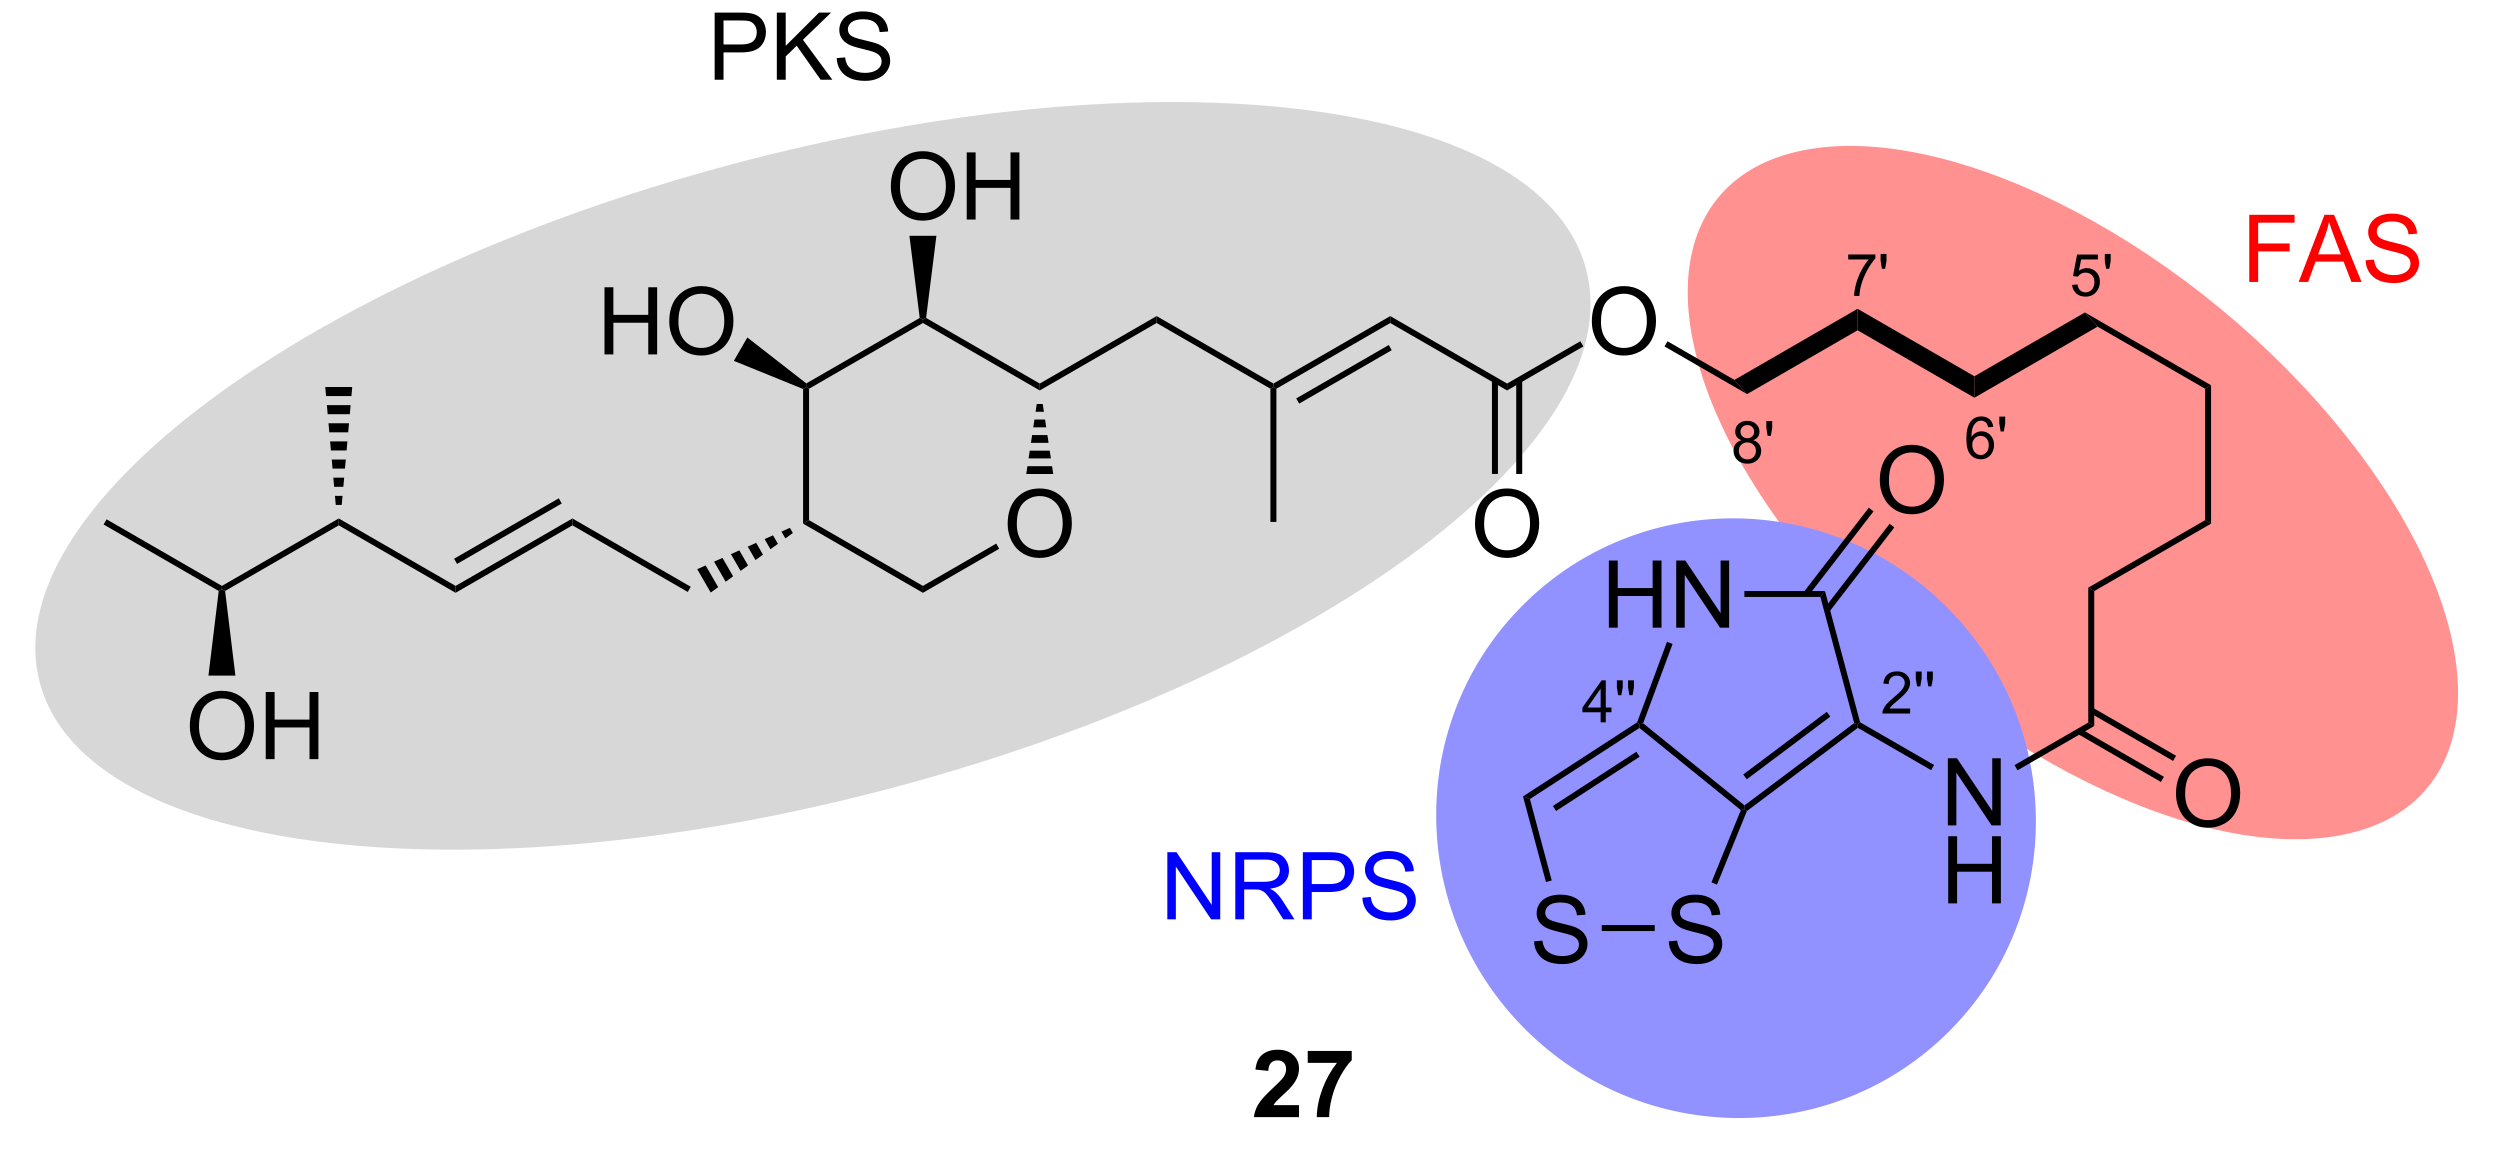 <?xml version="1.0" encoding="UTF-8"?>
<!DOCTYPE svg PUBLIC '-//W3C//DTD SVG 1.0//EN'
          'http://www.w3.org/TR/2001/REC-SVG-20010904/DTD/svg10.dtd'>
<svg stroke-dasharray="none" shape-rendering="auto" xmlns="http://www.w3.org/2000/svg" font-family="'Dialog'" text-rendering="auto" width="585" fill-opacity="1" color-interpolation="auto" color-rendering="auto" preserveAspectRatio="xMidYMid meet" font-size="12px" viewBox="0 0 585 272" fill="black" xmlns:xlink="http://www.w3.org/1999/xlink" stroke="black" image-rendering="auto" stroke-miterlimit="10" stroke-linecap="square" stroke-linejoin="miter" font-style="normal" stroke-width="1" height="272" stroke-dashoffset="0" font-weight="normal" stroke-opacity="1"
><!--Generated by the Batik Graphics2D SVG Generator--><defs id="genericDefs"
  /><g
  ><defs id="defs1"
    ><clipPath clipPathUnits="userSpaceOnUse" id="clipPath1"
      ><path d="M-1 2.047 L218.087 2.047 L218.087 103.765 L-1 103.765 L-1 2.047 Z"
      /></clipPath
      ><clipPath clipPathUnits="userSpaceOnUse" id="clipPath2"
      ><path d="M13.788 59.652 L13.788 158.542 L225.726 158.542 L225.726 59.652 Z"
      /></clipPath
      ><clipPath clipPathUnits="userSpaceOnUse" id="clipPath3"
      ><path d="M13.788 59.652 L13.788 158.537 L224.838 158.537 L224.838 59.652 Z"
      /></clipPath
    ></defs
    ><g fill="rgb(215,215,215)" transform="scale(2.667,2.667) translate(1,-2.047) matrix(1.029,0,0,1.029,-14.182,-59.312)" stroke="rgb(215,215,215)"
    ><path d="M75.122 73.966 C111.407 64.243 143.975 68.127 147.864 82.641 C151.753 97.156 125.49 116.803 89.205 126.526 C52.92 136.249 20.352 132.364 16.463 117.85 C12.574 103.336 38.836 83.688 75.122 73.966" stroke="none" clip-path="url(#clipPath3)"
    /></g
    ><g fill="rgb(215,215,215)" stroke-width="0.51" transform="matrix(2.743,0,0,2.743,-35.152,-163.622)" stroke="rgb(215,215,215)"
    ><path fill="none" d="M75.122 73.966 C111.407 64.243 143.975 68.127 147.864 82.641 C151.753 97.156 125.49 116.803 89.205 126.526 C52.92 136.249 20.352 132.364 16.463 117.85 C12.574 103.336 38.836 83.688 75.122 73.966" clip-path="url(#clipPath3)"
    /></g
    ><g fill="rgb(255,145,145)" transform="matrix(2.743,0,0,2.743,-35.152,-163.622)" stroke="rgb(255,145,145)"
    ><path d="M212.824 97.088 C225.488 113.078 225.38 128.094 212.581 130.625 C199.782 133.157 179.14 122.246 166.475 106.256 C153.811 90.265 153.919 75.25 166.718 72.718 C179.517 70.187 200.159 81.097 212.824 97.088" stroke="none" clip-path="url(#clipPath3)"
    /></g
    ><g fill="rgb(255,145,145)" stroke-width="0.51" transform="matrix(2.743,0,0,2.743,-35.152,-163.622)" stroke="rgb(255,145,145)"
    ><path fill="none" d="M212.824 97.088 C225.488 113.078 225.38 128.094 212.581 130.625 C199.782 133.157 179.14 122.246 166.475 106.256 C153.811 90.265 153.919 75.25 166.718 72.718 C179.517 70.187 200.159 81.097 212.824 97.088" clip-path="url(#clipPath3)"
    /></g
    ><g fill="rgb(145,145,255)" transform="matrix(2.743,0,0,2.743,-35.152,-163.622)" stroke="rgb(145,145,255)"
    ><path d="M142.913 111.45 C152.752 101.612 168.786 101.695 178.727 111.636 C188.668 121.578 188.752 137.612 178.913 147.45 C169.075 157.288 153.041 157.205 143.1 147.263 C133.159 137.322 133.075 121.288 142.913 111.45" stroke="none" clip-path="url(#clipPath3)"
    /></g
    ><g fill="rgb(145,145,255)" stroke-width="0.51" transform="matrix(2.743,0,0,2.743,-35.152,-163.622)" stroke="rgb(145,145,255)"
    ><path fill="none" d="M142.913 111.45 C152.752 101.612 168.786 101.695 178.727 111.636 C188.668 121.578 188.752 137.612 178.913 147.45 C169.075 157.288 153.041 157.205 143.1 147.263 C133.159 137.322 133.075 121.288 142.913 111.45" clip-path="url(#clipPath3)"
    /></g
    ><g transform="matrix(2.743,0,0,2.743,-35.152,-163.622)"
    ><path d="M21.652 104.394 L21.907 103.953 L31.746 109.633 L31.746 109.928 L31.474 110.065 Z" stroke="none" clip-path="url(#clipPath3)"
    /></g
    ><g transform="matrix(2.743,0,0,2.743,-35.152,-163.622)"
    ><path d="M32.018 110.065 L31.746 109.928 L31.746 109.633 L41.713 103.879 L41.713 104.468 Z" stroke="none" clip-path="url(#clipPath3)"
    /></g
    ><g transform="matrix(2.743,0,0,2.743,-35.152,-163.622)"
    ><path d="M41.713 104.468 L41.713 103.879 L51.68 109.633 L51.68 110.222 Z" stroke="none" clip-path="url(#clipPath3)"
    /></g
    ><g transform="matrix(2.743,0,0,2.743,-35.152,-163.622)"
    ><path d="M51.68 110.222 L51.68 109.633 L61.647 103.879 L61.647 104.468 ZM51.807 107.757 L60.739 102.6 L60.483 102.159 L51.552 107.315 Z" stroke="none" clip-path="url(#clipPath3)"
    /></g
    ><g transform="matrix(2.743,0,0,2.743,-35.152,-163.622)"
    ><path d="M61.647 104.468 L61.647 103.879 L71.741 109.707 L71.486 110.149 Z" stroke="none" clip-path="url(#clipPath3)"
    /></g
    ><g transform="matrix(2.743,0,0,2.743,-35.152,-163.622)"
    ><path d="M72.294 108.206 L73.012 107.885 L74.082 109.738 L73.445 110.2 ZM73.731 107.565 L74.449 107.244 L75.356 108.814 L74.719 109.276 ZM75.168 106.923 L75.886 106.602 L76.63 107.89 L75.993 108.352 ZM76.605 106.281 L77.323 105.961 L77.904 106.967 L77.267 107.429 ZM78.041 105.64 L78.76 105.319 L79.178 106.043 L78.541 106.505 ZM79.478 104.998 L80.197 104.678 L80.452 105.119 L79.815 105.581 Z" stroke="none" clip-path="url(#clipPath3)"
    /></g
    ><g transform="matrix(2.743,0,0,2.743,-35.152,-163.622)"
    ><path d="M98.777 104.359 Q98.777 102.932 99.542 102.128 Q100.308 101.32 101.519 101.32 Q102.311 101.32 102.946 101.701 Q103.584 102.078 103.917 102.755 Q104.253 103.432 104.253 104.292 Q104.253 105.164 103.902 105.852 Q103.55 106.539 102.904 106.893 Q102.261 107.248 101.514 107.248 Q100.707 107.248 100.069 106.857 Q99.433 106.464 99.105 105.789 Q98.777 105.112 98.777 104.359 ZM99.558 104.37 Q99.558 105.406 100.113 106.003 Q100.67 106.596 101.511 106.596 Q102.365 106.596 102.917 105.995 Q103.472 105.393 103.472 104.289 Q103.472 103.589 103.235 103.068 Q102.998 102.547 102.542 102.26 Q102.089 101.971 101.522 101.971 Q100.717 101.971 100.136 102.526 Q99.558 103.078 99.558 104.37 Z" stroke="none" clip-path="url(#clipPath3)"
    /></g
    ><g transform="matrix(2.743,0,0,2.743,-35.152,-163.622)"
    ><path d="M81.325 104.321 L81.835 104.026 L91.547 109.633 L91.547 110.222 Z" stroke="none" clip-path="url(#clipPath3)"
    /></g
    ><g transform="matrix(2.743,0,0,2.743,-35.152,-163.622)"
    ><path d="M91.547 110.222 L91.547 109.633 L97.799 106.024 L98.054 106.466 Z" stroke="none" clip-path="url(#clipPath3)"
    /></g
    ><g transform="matrix(2.743,0,0,2.743,-35.152,-163.622)"
    ><path d="M100.363 100.084 L100.463 99.421 L102.565 99.421 L102.665 100.084 ZM100.562 98.758 L100.662 98.094 L102.366 98.094 L102.466 98.758 ZM100.761 97.431 L100.861 96.768 L102.167 96.768 L102.267 97.431 ZM100.96 96.105 L101.06 95.441 L101.968 95.441 L102.067 96.105 ZM101.159 94.778 L101.259 94.115 L101.769 94.115 L101.868 94.778 Z" stroke="none" clip-path="url(#clipPath3)"
    /></g
    ><g transform="matrix(2.743,0,0,2.743,-35.152,-163.622)"
    ><path d="M101.514 92.37 L101.514 92.959 L91.547 87.205 L91.547 86.91 L91.819 86.773 Z" stroke="none" clip-path="url(#clipPath3)"
    /></g
    ><g transform="matrix(2.743,0,0,2.743,-35.152,-163.622)"
    ><path d="M91.275 86.773 L91.547 86.91 L91.547 87.205 L81.835 92.812 L81.58 92.665 L81.599 92.359 Z" stroke="none" clip-path="url(#clipPath3)"
    /></g
    ><g transform="matrix(2.743,0,0,2.743,-35.152,-163.622)"
    ><path d="M81.325 92.834 L81.58 92.665 L81.835 92.812 L81.835 104.026 L81.325 104.321 Z" stroke="none" clip-path="url(#clipPath3)"
    /></g
    ><g transform="matrix(2.743,0,0,2.743,-35.152,-163.622)"
    ><path d="M41.458 102.724 L41.389 101.95 L42.037 101.95 L41.968 102.724 ZM41.32 101.176 L41.251 100.402 L42.175 100.402 L42.106 101.176 ZM41.182 99.629 L41.114 98.855 L42.313 98.855 L42.244 99.629 ZM41.045 98.081 L40.976 97.307 L42.45 97.307 L42.382 98.081 ZM40.907 96.534 L40.838 95.76 L42.588 95.76 L42.519 96.534 ZM40.769 94.986 L40.7 94.212 L42.726 94.212 L42.657 94.986 ZM40.631 93.439 L40.562 92.665 L42.864 92.665 L42.795 93.439 Z" stroke="none" clip-path="url(#clipPath3)"
    /></g
    ><g transform="matrix(2.743,0,0,2.743,-35.152,-163.622)"
    ><path d="M29.009 121.622 Q29.009 120.195 29.775 119.391 Q30.541 118.583 31.752 118.583 Q32.543 118.583 33.179 118.964 Q33.817 119.341 34.15 120.018 Q34.486 120.695 34.486 121.555 Q34.486 122.427 34.134 123.115 Q33.783 123.802 33.137 124.156 Q32.494 124.51 31.746 124.51 Q30.939 124.51 30.301 124.12 Q29.666 123.727 29.337 123.052 Q29.009 122.375 29.009 121.622 ZM29.791 121.633 Q29.791 122.669 30.345 123.266 Q30.902 123.859 31.744 123.859 Q32.598 123.859 33.15 123.258 Q33.705 122.656 33.705 121.552 Q33.705 120.852 33.468 120.331 Q33.231 119.81 32.775 119.523 Q32.322 119.234 31.754 119.234 Q30.949 119.234 30.369 119.789 Q29.791 120.341 29.791 121.633 ZM35.485 124.412 L35.485 118.685 L36.242 118.685 L36.242 121.037 L39.219 121.037 L39.219 118.685 L39.977 118.685 L39.977 124.412 L39.219 124.412 L39.219 121.711 L36.242 121.711 L36.242 124.412 L35.485 124.412 Z" stroke="none" clip-path="url(#clipPath3)"
    /></g
    ><g transform="matrix(2.743,0,0,2.743,-35.152,-163.622)"
    ><path d="M31.474 110.065 L31.746 109.928 L32.018 110.065 L32.897 117.287 L30.596 117.287 Z" stroke="none" clip-path="url(#clipPath3)"
    /></g
    ><g transform="matrix(2.743,0,0,2.743,-35.152,-163.622)"
    ><path d="M64.383 89.885 L64.383 84.159 L65.141 84.159 L65.141 86.51 L68.117 86.51 L68.117 84.159 L68.875 84.159 L68.875 89.885 L68.117 89.885 L68.117 87.185 L65.141 87.185 L65.141 89.885 L64.383 89.885 ZM69.908 87.096 Q69.908 85.669 70.673 84.865 Q71.439 84.057 72.65 84.057 Q73.442 84.057 74.077 84.438 Q74.715 84.815 75.048 85.492 Q75.384 86.169 75.384 87.029 Q75.384 87.901 75.033 88.589 Q74.681 89.276 74.035 89.63 Q73.392 89.984 72.645 89.984 Q71.838 89.984 71.199 89.594 Q70.564 89.201 70.236 88.526 Q69.908 87.849 69.908 87.096 ZM70.689 87.107 Q70.689 88.143 71.244 88.74 Q71.801 89.333 72.642 89.333 Q73.496 89.333 74.048 88.732 Q74.603 88.13 74.603 87.026 Q74.603 86.326 74.366 85.805 Q74.129 85.284 73.673 84.998 Q73.22 84.708 72.653 84.708 Q71.848 84.708 71.267 85.263 Q70.689 85.815 70.689 87.107 Z" stroke="none" clip-path="url(#clipPath3)"
    /></g
    ><g transform="matrix(2.743,0,0,2.743,-35.152,-163.622)"
    ><path d="M81.599 92.359 L81.58 92.665 L81.325 92.834 L75.418 90.436 L76.569 88.442 Z" stroke="none" clip-path="url(#clipPath3)"
    /></g
    ><g transform="matrix(2.743,0,0,2.743,-35.152,-163.622)"
    ><path d="M88.81 75.588 Q88.81 74.161 89.576 73.356 Q90.341 72.549 91.552 72.549 Q92.344 72.549 92.979 72.929 Q93.617 73.306 93.951 73.984 Q94.287 74.661 94.287 75.52 Q94.287 76.392 93.935 77.08 Q93.584 77.767 92.938 78.122 Q92.294 78.476 91.547 78.476 Q90.74 78.476 90.102 78.085 Q89.466 77.692 89.138 77.017 Q88.81 76.34 88.81 75.588 ZM89.591 75.598 Q89.591 76.635 90.146 77.231 Q90.703 77.825 91.544 77.825 Q92.399 77.825 92.951 77.223 Q93.505 76.622 93.505 75.517 Q93.505 74.817 93.268 74.296 Q93.031 73.775 92.576 73.489 Q92.123 73.2 91.555 73.2 Q90.75 73.2 90.169 73.754 Q89.591 74.306 89.591 75.598 ZM95.285 78.377 L95.285 72.65 L96.043 72.65 L96.043 75.002 L99.02 75.002 L99.02 72.65 L99.778 72.65 L99.778 78.377 L99.02 78.377 L99.02 75.676 L96.043 75.676 L96.043 78.377 L95.285 78.377 Z" stroke="none" clip-path="url(#clipPath3)"
    /></g
    ><g transform="matrix(2.743,0,0,2.743,-35.152,-163.622)"
    ><path d="M91.819 86.773 L91.547 86.91 L91.275 86.773 L90.396 79.769 L92.698 79.769 Z" stroke="none" clip-path="url(#clipPath3)"
    /></g
    ><g transform="matrix(2.743,0,0,2.743,-35.152,-163.622)"
    ><path d="M101.514 92.959 L101.514 92.37 L111.481 86.616 L111.481 87.205 Z" stroke="none" clip-path="url(#clipPath3)"
    /></g
    ><g transform="matrix(2.743,0,0,2.743,-35.152,-163.622)"
    ><path d="M111.481 87.205 L111.481 86.616 L121.447 92.37 L121.447 92.665 L121.192 92.812 Z" stroke="none" clip-path="url(#clipPath3)"
    /></g
    ><g transform="matrix(2.743,0,0,2.743,-35.152,-163.622)"
    ><path d="M121.703 92.812 L121.447 92.665 L121.447 92.37 L131.414 86.616 L131.414 87.205 ZM123.647 94.082 L131.542 89.523 L131.287 89.082 L123.391 93.64 Z" stroke="none" clip-path="url(#clipPath3)"
    /></g
    ><g transform="matrix(2.743,0,0,2.743,-35.152,-163.622)"
    ><path d="M131.414 87.205 L131.414 86.616 L141.381 92.37 L141.381 92.959 Z" stroke="none" clip-path="url(#clipPath3)"
    /></g
    ><g transform="matrix(2.743,0,0,2.743,-35.152,-163.622)"
    ><path d="M148.611 87.096 Q148.611 85.669 149.376 84.865 Q150.142 84.057 151.353 84.057 Q152.145 84.057 152.78 84.438 Q153.418 84.815 153.751 85.492 Q154.087 86.169 154.087 87.029 Q154.087 87.901 153.736 88.589 Q153.384 89.276 152.738 89.63 Q152.095 89.984 151.348 89.984 Q150.54 89.984 149.902 89.594 Q149.267 89.201 148.939 88.526 Q148.611 87.849 148.611 87.096 ZM149.392 87.107 Q149.392 88.143 149.947 88.74 Q150.504 89.333 151.345 89.333 Q152.199 89.333 152.751 88.732 Q153.306 88.13 153.306 87.026 Q153.306 86.326 153.069 85.805 Q152.832 85.284 152.376 84.998 Q151.923 84.708 151.356 84.708 Q150.551 84.708 149.97 85.263 Q149.392 85.815 149.392 87.107 Z" stroke="none" clip-path="url(#clipPath3)"
    /></g
    ><g transform="matrix(2.743,0,0,2.743,-35.152,-163.622)"
    ><path d="M141.381 92.959 L141.381 92.37 L147.633 88.761 L147.888 89.203 Z" stroke="none" clip-path="url(#clipPath3)"
    /></g
    ><g transform="matrix(2.743,0,0,2.743,-35.152,-163.622)"
    ><path d="M154.812 89.205 L155.067 88.763 L160.776 92.059 L161.853 93.27 Z" stroke="none" clip-path="url(#clipPath3)"
    /></g
    ><g transform="matrix(2.743,0,0,2.743,-35.152,-163.622)"
    ><path d="M161.853 93.27 L160.776 92.059 L171.281 85.994 L171.281 87.827 Z" stroke="none" clip-path="url(#clipPath3)"
    /></g
    ><g transform="matrix(2.743,0,0,2.743,-35.152,-163.622)"
    ><path d="M171.281 87.827 L171.281 85.994 L181.248 91.748 L181.248 93.581 Z" stroke="none" clip-path="url(#clipPath3)"
    /></g
    ><g transform="matrix(2.743,0,0,2.743,-35.152,-163.622)"
    ><path d="M181.248 93.581 L181.248 91.748 L190.676 86.305 L191.753 87.516 Z" stroke="none" clip-path="url(#clipPath3)"
    /></g
    ><g transform="matrix(2.743,0,0,2.743,-35.152,-163.622)"
    ><path d="M121.192 92.812 L121.447 92.665 L121.703 92.812 L121.703 104.174 L121.192 104.174 Z" stroke="none" clip-path="url(#clipPath3)"
    /></g
    ><g transform="matrix(2.743,0,0,2.743,-35.152,-163.622)"
    ><path d="M138.644 104.359 Q138.644 102.932 139.41 102.128 Q140.175 101.32 141.386 101.32 Q142.178 101.32 142.813 101.701 Q143.451 102.078 143.785 102.755 Q144.121 103.432 144.121 104.292 Q144.121 105.164 143.769 105.852 Q143.417 106.539 142.772 106.893 Q142.128 107.248 141.381 107.248 Q140.574 107.248 139.936 106.857 Q139.3 106.464 138.972 105.789 Q138.644 105.112 138.644 104.359 ZM139.425 104.37 Q139.425 105.406 139.98 106.003 Q140.537 106.596 141.378 106.596 Q142.233 106.596 142.785 105.995 Q143.339 105.393 143.339 104.289 Q143.339 103.589 143.102 103.068 Q142.865 102.547 142.41 102.26 Q141.957 101.971 141.389 101.971 Q140.584 101.971 140.003 102.526 Q139.425 103.078 139.425 104.37 Z" stroke="none" clip-path="url(#clipPath3)"
    /></g
    ><g transform="matrix(2.743,0,0,2.743,-35.152,-163.622)"
    ><path d="M140.09 92.067 L140.09 100.084 L140.6 100.084 L140.6 92.067 ZM142.162 92.067 L142.162 100.084 L142.672 100.084 L142.672 92.067 Z" stroke="none" clip-path="url(#clipPath3)"
    /></g
    ><g transform="matrix(2.743,0,0,2.743,-35.152,-163.622)"
    ><path d="M191.753 87.516 L190.676 86.305 L201.437 92.517 L200.927 92.812 Z" stroke="none" clip-path="url(#clipPath3)"
    /></g
    ><g transform="matrix(2.743,0,0,2.743,-35.152,-163.622)"
    ><path d="M123.632 153.929 L123.632 154.95 L119.785 154.95 Q119.848 154.372 120.16 153.854 Q120.473 153.335 121.395 152.481 Q122.137 151.788 122.304 151.544 Q122.53 151.203 122.53 150.872 Q122.53 150.505 122.332 150.307 Q122.137 150.109 121.788 150.109 Q121.444 150.109 121.241 150.317 Q121.038 150.523 121.007 151.005 L119.913 150.895 Q120.012 149.989 120.528 149.596 Q121.043 149.2 121.817 149.2 Q122.663 149.2 123.147 149.658 Q123.632 150.114 123.632 150.794 Q123.632 151.179 123.494 151.531 Q123.356 151.88 123.054 152.262 Q122.856 152.515 122.335 152.992 Q121.817 153.468 121.676 153.625 Q121.538 153.781 121.452 153.929 L123.632 153.929 ZM124.375 150.32 L124.375 149.302 L128.128 149.302 L128.128 150.098 Q127.664 150.554 127.183 151.411 Q126.703 152.265 126.451 153.229 Q126.198 154.192 126.203 154.95 L125.144 154.95 Q125.172 153.762 125.633 152.528 Q126.097 151.294 126.87 150.32 L124.375 150.32 Z" stroke="none" clip-path="url(#clipPath3)"
    /></g
    ><g transform="matrix(2.743,0,0,2.743,-35.152,-163.622)"
    ><path d="M200.927 92.812 L201.437 92.517 L201.437 104.321 L200.927 104.026 Z" stroke="none" clip-path="url(#clipPath3)"
    /></g
    ><g transform="matrix(2.743,0,0,2.743,-35.152,-163.622)"
    ><path d="M200.927 104.026 L201.437 104.321 L191.47 110.075 L190.96 109.781 Z" stroke="none" clip-path="url(#clipPath3)"
    /></g
    ><g transform="matrix(2.743,0,0,2.743,-35.152,-163.622)"
    ><path d="M190.96 109.781 L191.47 110.075 L191.47 121.584 L190.96 121.289 Z" stroke="none" clip-path="url(#clipPath3)"
    /></g
    ><g transform="matrix(2.743,0,0,2.743,-35.152,-163.622)"
    ><path d="M198.445 127.377 Q198.445 125.95 199.21 125.145 Q199.976 124.338 201.187 124.338 Q201.979 124.338 202.614 124.718 Q203.252 125.096 203.585 125.773 Q203.921 126.45 203.921 127.309 Q203.921 128.181 203.57 128.869 Q203.218 129.556 202.572 129.911 Q201.929 130.265 201.182 130.265 Q200.374 130.265 199.736 129.874 Q199.101 129.481 198.773 128.806 Q198.445 128.129 198.445 127.377 ZM199.226 127.387 Q199.226 128.424 199.781 129.02 Q200.338 129.614 201.179 129.614 Q202.033 129.614 202.585 129.012 Q203.14 128.411 203.14 127.306 Q203.14 126.606 202.903 126.085 Q202.666 125.564 202.21 125.278 Q201.757 124.989 201.19 124.989 Q200.385 124.989 199.804 125.543 Q199.226 126.096 199.226 127.387 Z" stroke="none" clip-path="url(#clipPath3)"
    /></g
    ><g transform="matrix(2.743,0,0,2.743,-35.152,-163.622)"
    ><path d="M190.052 122.255 L197.159 126.359 L197.414 125.917 L190.307 121.814 ZM191.087 120.461 L198.195 124.565 L198.45 124.123 L191.342 120.019 Z" stroke="none" clip-path="url(#clipPath3)"
    /></g
    ><g transform="matrix(2.743,0,0,2.743,-35.152,-163.622)"
    ><path d="M178.982 130.066 L178.982 124.339 L179.761 124.339 L182.769 128.834 L182.769 124.339 L183.495 124.339 L183.495 130.066 L182.717 130.066 L179.709 125.566 L179.709 130.066 L178.982 130.066 Z" stroke="none" clip-path="url(#clipPath3)"
    /></g
    ><g transform="matrix(2.743,0,0,2.743,-35.152,-163.622)"
    ><path d="M179.014 136.716 L179.014 130.989 L179.772 130.989 L179.772 133.341 L182.748 133.341 L182.748 130.989 L183.506 130.989 L183.506 136.716 L182.748 136.716 L182.748 134.015 L179.772 134.015 L179.772 136.716 L179.014 136.716 Z" stroke="none" clip-path="url(#clipPath3)"
    /></g
    ><g transform="matrix(2.743,0,0,2.743,-35.152,-163.622)"
    ><path d="M190.96 121.289 L191.47 121.584 L184.926 125.362 L184.671 124.92 Z" stroke="none" clip-path="url(#clipPath3)"
    /></g
    ><g transform="matrix(2.743,0,0,2.743,-35.152,-163.622)"
    ><path d="M177.81 124.911 L177.555 125.353 L171.3 121.742 L171.281 121.436 L171.5 121.268 Z" stroke="none" clip-path="url(#clipPath3)"
    /></g
    ><g transform="matrix(2.743,0,0,2.743,-35.152,-163.622)"
    ><path d="M150.064 113.195 L150.064 107.468 L150.821 107.468 L150.821 109.82 L153.798 109.82 L153.798 107.468 L154.556 107.468 L154.556 113.195 L153.798 113.195 L153.798 110.495 L150.821 110.495 L150.821 113.195 L150.064 113.195 ZM155.81 113.195 L155.81 107.468 L156.588 107.468 L159.596 111.963 L159.596 107.468 L160.323 107.468 L160.323 113.195 L159.544 113.195 L156.536 108.695 L156.536 113.195 L155.81 113.195 Z" stroke="none" clip-path="url(#clipPath3)"
    /></g
    ><g transform="matrix(2.743,0,0,2.743,-35.152,-163.622)"
    ><path d="M171.5 121.268 L171.281 121.436 L170.99 121.336 L168.107 110.575 L168.498 110.065 Z" stroke="none" clip-path="url(#clipPath3)"
    /></g
    ><g transform="matrix(2.743,0,0,2.743,-35.152,-163.622)"
    ><path d="M168.498 110.065 L168.107 110.575 L161.625 110.575 L161.625 110.065 Z" stroke="none" clip-path="url(#clipPath3)"
    /></g
    ><g transform="matrix(2.743,0,0,2.743,-35.152,-163.622)"
    ><path d="M155.022 114.406 L155.5 114.584 L152.988 121.353 L152.685 121.436 L152.476 121.269 Z" stroke="none" clip-path="url(#clipPath3)"
    /></g
    ><g transform="matrix(2.743,0,0,2.743,-35.152,-163.622)"
    ><path d="M152.669 121.751 L152.685 121.436 L152.988 121.353 L161.635 128.356 L161.629 128.679 L161.322 128.758 Z" stroke="none" clip-path="url(#clipPath3)"
    /></g
    ><g transform="matrix(2.743,0,0,2.743,-35.152,-163.622)"
    ><path d="M161.839 128.841 L161.629 128.679 L161.635 128.356 L170.99 121.336 L171.281 121.436 L171.3 121.742 ZM161.833 126.129 L168.956 120.784 L168.65 120.376 L161.527 125.721 Z" stroke="none" clip-path="url(#clipPath3)"
    /></g
    ><g transform="matrix(2.743,0,0,2.743,-35.152,-163.622)"
    ><path d="M143.684 139.955 L144.4 139.892 Q144.45 140.322 144.635 140.598 Q144.822 140.874 145.213 141.043 Q145.603 141.213 146.09 141.213 Q146.525 141.213 146.856 141.085 Q147.189 140.955 147.351 140.731 Q147.512 140.507 147.512 140.241 Q147.512 139.97 147.356 139.77 Q147.2 139.569 146.84 139.431 Q146.611 139.343 145.822 139.153 Q145.033 138.963 144.715 138.796 Q144.306 138.58 144.103 138.262 Q143.903 137.944 143.903 137.549 Q143.903 137.116 144.148 136.739 Q144.395 136.361 144.866 136.166 Q145.34 135.97 145.918 135.97 Q146.556 135.97 147.041 136.176 Q147.528 136.382 147.788 136.78 Q148.051 137.179 148.072 137.681 L147.345 137.736 Q147.286 137.194 146.947 136.918 Q146.611 136.64 145.95 136.64 Q145.262 136.64 144.947 136.892 Q144.635 137.142 144.635 137.499 Q144.635 137.806 144.856 138.007 Q145.075 138.205 145.999 138.416 Q146.924 138.624 147.267 138.78 Q147.767 139.01 148.004 139.364 Q148.244 139.718 148.244 140.179 Q148.244 140.635 147.981 141.041 Q147.72 141.444 147.228 141.671 Q146.739 141.895 146.127 141.895 Q145.348 141.895 144.822 141.668 Q144.299 141.439 143.999 140.986 Q143.7 140.53 143.684 139.955 Z" stroke="none" clip-path="url(#clipPath3)"
    /></g
    ><g transform="matrix(2.743,0,0,2.743,-35.152,-163.622)"
    ><path d="M155.177 139.955 L155.893 139.892 Q155.942 140.322 156.127 140.598 Q156.315 140.874 156.706 141.043 Q157.096 141.213 157.583 141.213 Q158.018 141.213 158.349 141.085 Q158.682 140.955 158.844 140.731 Q159.005 140.507 159.005 140.241 Q159.005 139.97 158.849 139.77 Q158.692 139.569 158.333 139.431 Q158.104 139.343 157.315 139.153 Q156.526 138.963 156.208 138.796 Q155.799 138.58 155.596 138.262 Q155.396 137.944 155.396 137.549 Q155.396 137.116 155.64 136.739 Q155.888 136.361 156.359 136.166 Q156.833 135.97 157.411 135.97 Q158.049 135.97 158.534 136.176 Q159.021 136.382 159.281 136.78 Q159.544 137.179 159.565 137.681 L158.838 137.736 Q158.778 137.194 158.44 136.918 Q158.104 136.64 157.442 136.64 Q156.755 136.64 156.44 136.892 Q156.127 137.142 156.127 137.499 Q156.127 137.806 156.349 138.007 Q156.567 138.205 157.492 138.416 Q158.417 138.624 158.76 138.78 Q159.26 139.01 159.497 139.364 Q159.737 139.718 159.737 140.179 Q159.737 140.635 159.474 141.041 Q159.213 141.444 158.721 141.671 Q158.232 141.895 157.62 141.895 Q156.841 141.895 156.315 141.668 Q155.792 141.439 155.492 140.986 Q155.192 140.53 155.177 139.955 Z" stroke="none" clip-path="url(#clipPath3)"
    /></g
    ><g transform="matrix(2.743,0,0,2.743,-35.152,-163.622)"
    ><path d="M152.476 121.269 L152.685 121.436 L152.669 121.751 L143.328 127.817 L142.739 127.591 ZM152.412 123.78 L145.285 128.408 L145.563 128.836 L152.69 124.207 Z" stroke="none" clip-path="url(#clipPath3)"
    /></g
    ><g transform="matrix(2.743,0,0,2.743,-35.152,-163.622)"
    ><path d="M142.739 127.591 L143.328 127.817 L145.189 134.762 L144.696 134.894 Z" stroke="none" clip-path="url(#clipPath3)"
    /></g
    ><g transform="matrix(2.743,0,0,2.743,-35.152,-163.622)"
    ><path d="M149.456 139.076 L149.456 138.566 L153.974 138.566 L153.974 139.076 Z" stroke="none" clip-path="url(#clipPath3)"
    /></g
    ><g transform="matrix(2.743,0,0,2.743,-35.152,-163.622)"
    ><path d="M159.287 135.117 L158.814 134.924 L161.322 128.758 L161.629 128.679 L161.839 128.841 Z" stroke="none" clip-path="url(#clipPath3)"
    /></g
    ><g transform="matrix(2.743,0,0,2.743,-35.152,-163.622)"
    ><path d="M173.177 100.636 Q173.177 99.209 173.942 98.404 Q174.708 97.597 175.919 97.597 Q176.71 97.597 177.346 97.977 Q177.984 98.355 178.317 99.032 Q178.653 99.709 178.653 100.568 Q178.653 101.441 178.302 102.128 Q177.95 102.816 177.304 103.17 Q176.661 103.524 175.913 103.524 Q175.106 103.524 174.468 103.133 Q173.833 102.74 173.505 102.066 Q173.177 101.388 173.177 100.636 ZM173.958 100.646 Q173.958 101.683 174.512 102.279 Q175.07 102.873 175.911 102.873 Q176.765 102.873 177.317 102.271 Q177.872 101.67 177.872 100.566 Q177.872 99.865 177.635 99.344 Q177.398 98.823 176.942 98.537 Q176.489 98.248 175.921 98.248 Q175.117 98.248 174.536 98.803 Q173.958 99.355 173.958 100.646 Z" stroke="none" clip-path="url(#clipPath3)"
    /></g
    ><g transform="matrix(2.743,0,0,2.743,-35.152,-163.622)"
    ><path d="M168.87 111.839 L174.417 104.645 L174.013 104.334 L168.466 111.527 ZM167.088 110.476 L172.641 103.275 L172.237 102.963 L166.684 110.164 Z" stroke="none" clip-path="url(#clipPath3)"
    /></g
    ><g transform="matrix(2.743,0,0,2.743,-35.152,-163.622)"
    ><path d="M161.38 97.202 Q161.107 97.103 160.975 96.917 Q160.843 96.732 160.843 96.473 Q160.843 96.082 161.123 95.817 Q161.405 95.55 161.872 95.55 Q162.341 95.55 162.625 95.822 Q162.912 96.094 162.912 96.484 Q162.912 96.734 162.78 96.919 Q162.65 97.103 162.385 97.202 Q162.713 97.31 162.886 97.549 Q163.058 97.788 163.058 98.12 Q163.058 98.579 162.733 98.893 Q162.409 99.206 161.878 99.206 Q161.349 99.206 161.024 98.892 Q160.7 98.578 160.7 98.109 Q160.7 97.759 160.876 97.525 Q161.053 97.288 161.38 97.202 ZM161.292 96.459 Q161.292 96.712 161.455 96.874 Q161.62 97.035 161.882 97.035 Q162.136 97.035 162.297 96.875 Q162.459 96.714 162.459 96.483 Q162.459 96.24 162.292 96.076 Q162.126 95.912 161.877 95.912 Q161.624 95.912 161.458 96.073 Q161.292 96.234 161.292 96.459 ZM161.151 98.111 Q161.151 98.299 161.24 98.475 Q161.33 98.651 161.506 98.747 Q161.681 98.843 161.883 98.843 Q162.199 98.843 162.404 98.641 Q162.609 98.438 162.609 98.125 Q162.609 97.808 162.398 97.601 Q162.186 97.393 161.869 97.393 Q161.559 97.393 161.354 97.598 Q161.151 97.803 161.151 98.111 ZM163.609 96.831 L163.497 96.162 L163.497 95.565 L163.998 95.565 L163.998 96.162 L163.881 96.831 L163.609 96.831 Z" stroke="none" clip-path="url(#clipPath3)"
    /></g
    ><g transform="matrix(2.743,0,0,2.743,-35.152,-163.622)"
    ><path d="M170.484 81.784 L170.484 81.361 L172.8 81.361 L172.8 81.702 Q172.458 82.067 172.123 82.671 Q171.788 83.273 171.604 83.909 Q171.472 84.359 171.436 84.894 L170.984 84.894 Q170.992 84.471 171.15 83.874 Q171.309 83.275 171.606 82.719 Q171.902 82.165 172.237 81.784 L170.484 81.784 ZM173.359 82.581 L173.247 81.912 L173.247 81.315 L173.748 81.315 L173.748 81.912 L173.631 82.581 L173.359 82.581 Z" stroke="none" clip-path="url(#clipPath3)"
    /></g
    ><g transform="matrix(2.743,0,0,2.743,-35.152,-163.622)"
    ><path d="M182.86 96.066 L182.422 96.1 Q182.364 95.841 182.256 95.724 Q182.079 95.537 181.817 95.537 Q181.607 95.537 181.449 95.654 Q181.241 95.805 181.12 96.097 Q181.001 96.386 180.996 96.923 Q181.156 96.681 181.386 96.564 Q181.615 96.446 181.866 96.446 Q182.305 96.446 182.614 96.77 Q182.924 97.094 182.924 97.607 Q182.924 97.944 182.777 98.234 Q182.632 98.522 182.378 98.676 Q182.124 98.831 181.802 98.831 Q181.254 98.831 180.907 98.427 Q180.56 98.022 180.56 97.094 Q180.56 96.056 180.943 95.585 Q181.278 95.175 181.845 95.175 Q182.266 95.175 182.536 95.413 Q182.806 95.649 182.86 96.066 ZM181.065 97.609 Q181.065 97.836 181.161 98.045 Q181.258 98.251 181.431 98.361 Q181.605 98.468 181.796 98.468 Q182.074 98.468 182.274 98.243 Q182.474 98.019 182.474 97.633 Q182.474 97.262 182.276 97.049 Q182.079 96.835 181.778 96.835 Q181.48 96.835 181.272 97.049 Q181.065 97.262 181.065 97.609 ZM183.484 96.456 L183.372 95.787 L183.372 95.19 L183.873 95.19 L183.873 95.787 L183.756 96.456 L183.484 96.456 Z" stroke="none" clip-path="url(#clipPath3)"
    /></g
    ><g transform="matrix(2.743,0,0,2.743,-35.152,-163.622)"
    ><path d="M189.58 83.957 L190.041 83.917 Q190.093 84.254 190.278 84.424 Q190.465 84.593 190.729 84.593 Q191.046 84.593 191.266 84.354 Q191.486 84.114 191.486 83.719 Q191.486 83.343 191.274 83.126 Q191.064 82.908 190.722 82.908 Q190.509 82.908 190.338 83.006 Q190.167 83.102 190.07 83.255 L189.658 83.201 L190.005 81.364 L191.784 81.364 L191.784 81.784 L190.356 81.784 L190.162 82.746 Q190.485 82.521 190.84 82.521 Q191.308 82.521 191.631 82.847 Q191.953 83.17 191.953 83.68 Q191.953 84.166 191.67 84.52 Q191.325 84.956 190.729 84.956 Q190.241 84.956 189.931 84.682 Q189.624 84.407 189.58 83.957 ZM192.484 82.581 L192.372 81.912 L192.372 81.315 L192.873 81.315 L192.873 81.912 L192.756 82.581 L192.484 82.581 Z" stroke="none" clip-path="url(#clipPath3)"
    /></g
    ><g transform="matrix(2.743,0,0,2.743,-35.152,-163.622)"
    ><path d="M73.781 66.45 L73.781 60.723 L75.942 60.723 Q76.513 60.723 76.812 60.778 Q77.234 60.848 77.518 61.046 Q77.804 61.242 77.979 61.598 Q78.153 61.953 78.153 62.38 Q78.153 63.109 77.687 63.617 Q77.223 64.122 76.007 64.122 L74.538 64.122 L74.538 66.45 L73.781 66.45 ZM74.538 63.445 L76.02 63.445 Q76.755 63.445 77.062 63.171 Q77.372 62.898 77.372 62.403 Q77.372 62.044 77.189 61.788 Q77.007 61.531 76.71 61.45 Q76.52 61.398 76.005 61.398 L74.538 61.398 L74.538 63.445 ZM79.085 66.45 L79.085 60.723 L79.843 60.723 L79.843 63.562 L82.687 60.723 L83.716 60.723 L81.312 63.044 L83.82 66.45 L82.82 66.45 L80.781 63.552 L79.843 64.466 L79.843 66.45 L79.085 66.45 ZM84.195 64.609 L84.911 64.546 Q84.96 64.976 85.145 65.252 Q85.333 65.528 85.723 65.697 Q86.114 65.867 86.601 65.867 Q87.036 65.867 87.367 65.739 Q87.7 65.609 87.861 65.385 Q88.023 65.161 88.023 64.895 Q88.023 64.624 87.867 64.424 Q87.71 64.223 87.351 64.085 Q87.122 63.997 86.333 63.807 Q85.544 63.617 85.226 63.45 Q84.817 63.234 84.614 62.916 Q84.413 62.598 84.413 62.203 Q84.413 61.77 84.658 61.393 Q84.906 61.015 85.377 60.82 Q85.851 60.624 86.429 60.624 Q87.067 60.624 87.552 60.83 Q88.038 61.036 88.299 61.434 Q88.562 61.833 88.583 62.335 L87.856 62.39 Q87.796 61.848 87.458 61.572 Q87.122 61.294 86.46 61.294 Q85.773 61.294 85.458 61.546 Q85.145 61.796 85.145 62.153 Q85.145 62.46 85.367 62.661 Q85.585 62.859 86.51 63.07 Q87.434 63.278 87.778 63.434 Q88.278 63.663 88.515 64.018 Q88.755 64.372 88.755 64.833 Q88.755 65.288 88.492 65.695 Q88.231 66.098 87.739 66.325 Q87.249 66.549 86.638 66.549 Q85.859 66.549 85.333 66.322 Q84.809 66.093 84.51 65.64 Q84.21 65.184 84.195 64.609 Z" stroke="none" clip-path="url(#clipPath3)"
    /></g
    ><g fill="red" transform="matrix(2.743,0,0,2.743,-35.152,-163.622)" stroke="red"
    ><path d="M204.695 83.7 L204.695 77.973 L208.559 77.973 L208.559 78.648 L205.453 78.648 L205.453 80.421 L208.14 80.421 L208.14 81.098 L205.453 81.098 L205.453 83.7 L204.695 83.7 ZM208.912 83.7 L211.113 77.973 L211.93 77.973 L214.274 83.7 L213.41 83.7 L212.743 81.966 L210.347 81.966 L209.72 83.7 L208.912 83.7 ZM210.566 81.348 L212.508 81.348 L211.91 79.763 Q211.636 79.038 211.503 78.575 Q211.394 79.124 211.196 79.669 L210.566 81.348 ZM214.62 81.859 L215.337 81.796 Q215.386 82.226 215.571 82.502 Q215.758 82.778 216.149 82.947 Q216.54 83.117 217.027 83.117 Q217.462 83.117 217.792 82.989 Q218.126 82.859 218.287 82.635 Q218.449 82.411 218.449 82.145 Q218.449 81.874 218.292 81.674 Q218.136 81.473 217.777 81.335 Q217.548 81.247 216.758 81.057 Q215.97 80.867 215.652 80.7 Q215.243 80.484 215.04 80.166 Q214.839 79.848 214.839 79.453 Q214.839 79.02 215.084 78.643 Q215.332 78.265 215.803 78.07 Q216.277 77.874 216.855 77.874 Q217.493 77.874 217.977 78.08 Q218.464 78.286 218.725 78.684 Q218.988 79.083 219.008 79.585 L218.282 79.64 Q218.222 79.098 217.883 78.822 Q217.548 78.544 216.886 78.544 Q216.199 78.544 215.883 78.796 Q215.571 79.046 215.571 79.403 Q215.571 79.71 215.792 79.911 Q216.011 80.109 216.936 80.32 Q217.86 80.528 218.204 80.684 Q218.704 80.913 218.941 81.268 Q219.18 81.622 219.18 82.083 Q219.18 82.538 218.917 82.945 Q218.657 83.348 218.165 83.575 Q217.675 83.799 217.063 83.799 Q216.285 83.799 215.758 83.572 Q215.235 83.343 214.936 82.89 Q214.636 82.434 214.62 81.859 Z" stroke="none" clip-path="url(#clipPath3)"
    /></g
    ><g fill="blue" transform="matrix(2.743,0,0,2.743,-35.152,-163.622)" stroke="blue"
    ><path d="M112.398 138.075 L112.398 132.348 L113.177 132.348 L116.184 136.843 L116.184 132.348 L116.911 132.348 L116.911 138.075 L116.132 138.075 L113.124 133.575 L113.124 138.075 L112.398 138.075 ZM118.196 138.075 L118.196 132.348 L120.735 132.348 Q121.501 132.348 121.899 132.502 Q122.298 132.656 122.535 133.046 Q122.774 133.437 122.774 133.911 Q122.774 134.52 122.378 134.94 Q121.985 135.356 121.16 135.468 Q121.462 135.614 121.618 135.755 Q121.949 136.059 122.246 136.515 L123.243 138.075 L122.29 138.075 L121.532 136.882 Q121.199 136.367 120.983 136.093 Q120.769 135.82 120.6 135.71 Q120.43 135.601 120.253 135.559 Q120.126 135.531 119.832 135.531 L118.954 135.531 L118.954 138.075 L118.196 138.075 ZM118.954 134.875 L120.582 134.875 Q121.102 134.875 121.394 134.768 Q121.688 134.661 121.839 134.424 Q121.993 134.187 121.993 133.911 Q121.993 133.505 121.696 133.244 Q121.402 132.981 120.766 132.981 L118.954 132.981 L118.954 134.875 ZM123.96 138.075 L123.96 132.348 L126.122 132.348 Q126.692 132.348 126.992 132.403 Q127.413 132.473 127.697 132.671 Q127.984 132.867 128.158 133.223 Q128.333 133.578 128.333 134.005 Q128.333 134.734 127.867 135.242 Q127.403 135.747 126.187 135.747 L124.718 135.747 L124.718 138.075 L123.96 138.075 ZM124.718 135.07 L126.2 135.07 Q126.934 135.07 127.242 134.796 Q127.552 134.523 127.552 134.028 Q127.552 133.669 127.369 133.413 Q127.187 133.156 126.89 133.075 Q126.7 133.023 126.184 133.023 L124.718 133.023 L124.718 135.07 ZM129.038 136.234 L129.755 136.171 Q129.804 136.601 129.989 136.877 Q130.177 137.153 130.567 137.322 Q130.958 137.492 131.445 137.492 Q131.88 137.492 132.21 137.364 Q132.544 137.234 132.705 137.01 Q132.867 136.786 132.867 136.52 Q132.867 136.25 132.71 136.049 Q132.554 135.848 132.195 135.71 Q131.966 135.622 131.177 135.432 Q130.387 135.242 130.07 135.075 Q129.661 134.859 129.458 134.541 Q129.257 134.223 129.257 133.828 Q129.257 133.395 129.502 133.018 Q129.749 132.64 130.221 132.445 Q130.695 132.25 131.273 132.25 Q131.911 132.25 132.395 132.455 Q132.882 132.661 133.143 133.059 Q133.406 133.458 133.427 133.96 L132.7 134.015 Q132.64 133.473 132.302 133.197 Q131.966 132.919 131.304 132.919 Q130.617 132.919 130.302 133.171 Q129.989 133.421 129.989 133.778 Q129.989 134.085 130.21 134.286 Q130.429 134.484 131.354 134.695 Q132.278 134.903 132.622 135.059 Q133.122 135.288 133.359 135.643 Q133.598 135.997 133.598 136.458 Q133.598 136.913 133.335 137.32 Q133.075 137.723 132.583 137.95 Q132.093 138.174 131.481 138.174 Q130.703 138.174 130.177 137.947 Q129.653 137.718 129.354 137.265 Q129.054 136.809 129.038 136.234 Z" stroke="none" clip-path="url(#clipPath3)"
    /></g
    ><g transform="matrix(2.743,0,0,2.743,-35.152,-163.622)"
    ><path d="M149.363 121.269 L149.363 120.411 L147.81 120.411 L147.81 120.009 L149.444 117.69 L149.802 117.69 L149.802 120.009 L150.286 120.009 L150.286 120.411 L149.802 120.411 L149.802 121.269 L149.363 121.269 ZM149.363 120.009 L149.363 118.395 L148.243 120.009 L149.363 120.009 ZM150.859 118.956 L150.747 118.287 L150.747 117.69 L151.248 117.69 L151.248 118.287 L151.131 118.956 L150.859 118.956 ZM151.814 118.956 L151.702 118.287 L151.702 117.69 L152.203 117.69 L152.203 118.287 L152.086 118.956 L151.814 118.956 Z" stroke="none" clip-path="url(#clipPath3)"
    /></g
    ><g transform="matrix(2.743,0,0,2.743,-35.152,-163.622)"
    ><path d="M175.764 120.096 L175.764 120.519 L173.398 120.519 Q173.393 120.359 173.45 120.213 Q173.54 119.972 173.738 119.738 Q173.938 119.503 174.314 119.196 Q174.897 118.717 175.102 118.437 Q175.307 118.157 175.307 117.908 Q175.307 117.648 175.12 117.469 Q174.934 117.288 174.633 117.288 Q174.316 117.288 174.125 117.479 Q173.935 117.669 173.933 118.006 L173.481 117.96 Q173.528 117.454 173.831 117.191 Q174.133 116.925 174.643 116.925 Q175.159 116.925 175.458 117.212 Q175.76 117.496 175.76 117.918 Q175.76 118.133 175.672 118.341 Q175.584 118.548 175.379 118.778 Q175.175 119.007 174.702 119.407 Q174.306 119.739 174.194 119.858 Q174.082 119.977 174.008 120.096 L175.764 120.096 ZM176.359 118.206 L176.247 117.537 L176.247 116.94 L176.748 116.94 L176.748 117.537 L176.631 118.206 L176.359 118.206 ZM177.314 118.206 L177.202 117.537 L177.202 116.94 L177.703 116.94 L177.703 117.537 L177.586 118.206 L177.314 118.206 Z" stroke="none" clip-path="url(#clipPath3)"
    /></g
  ></g
></svg
>
